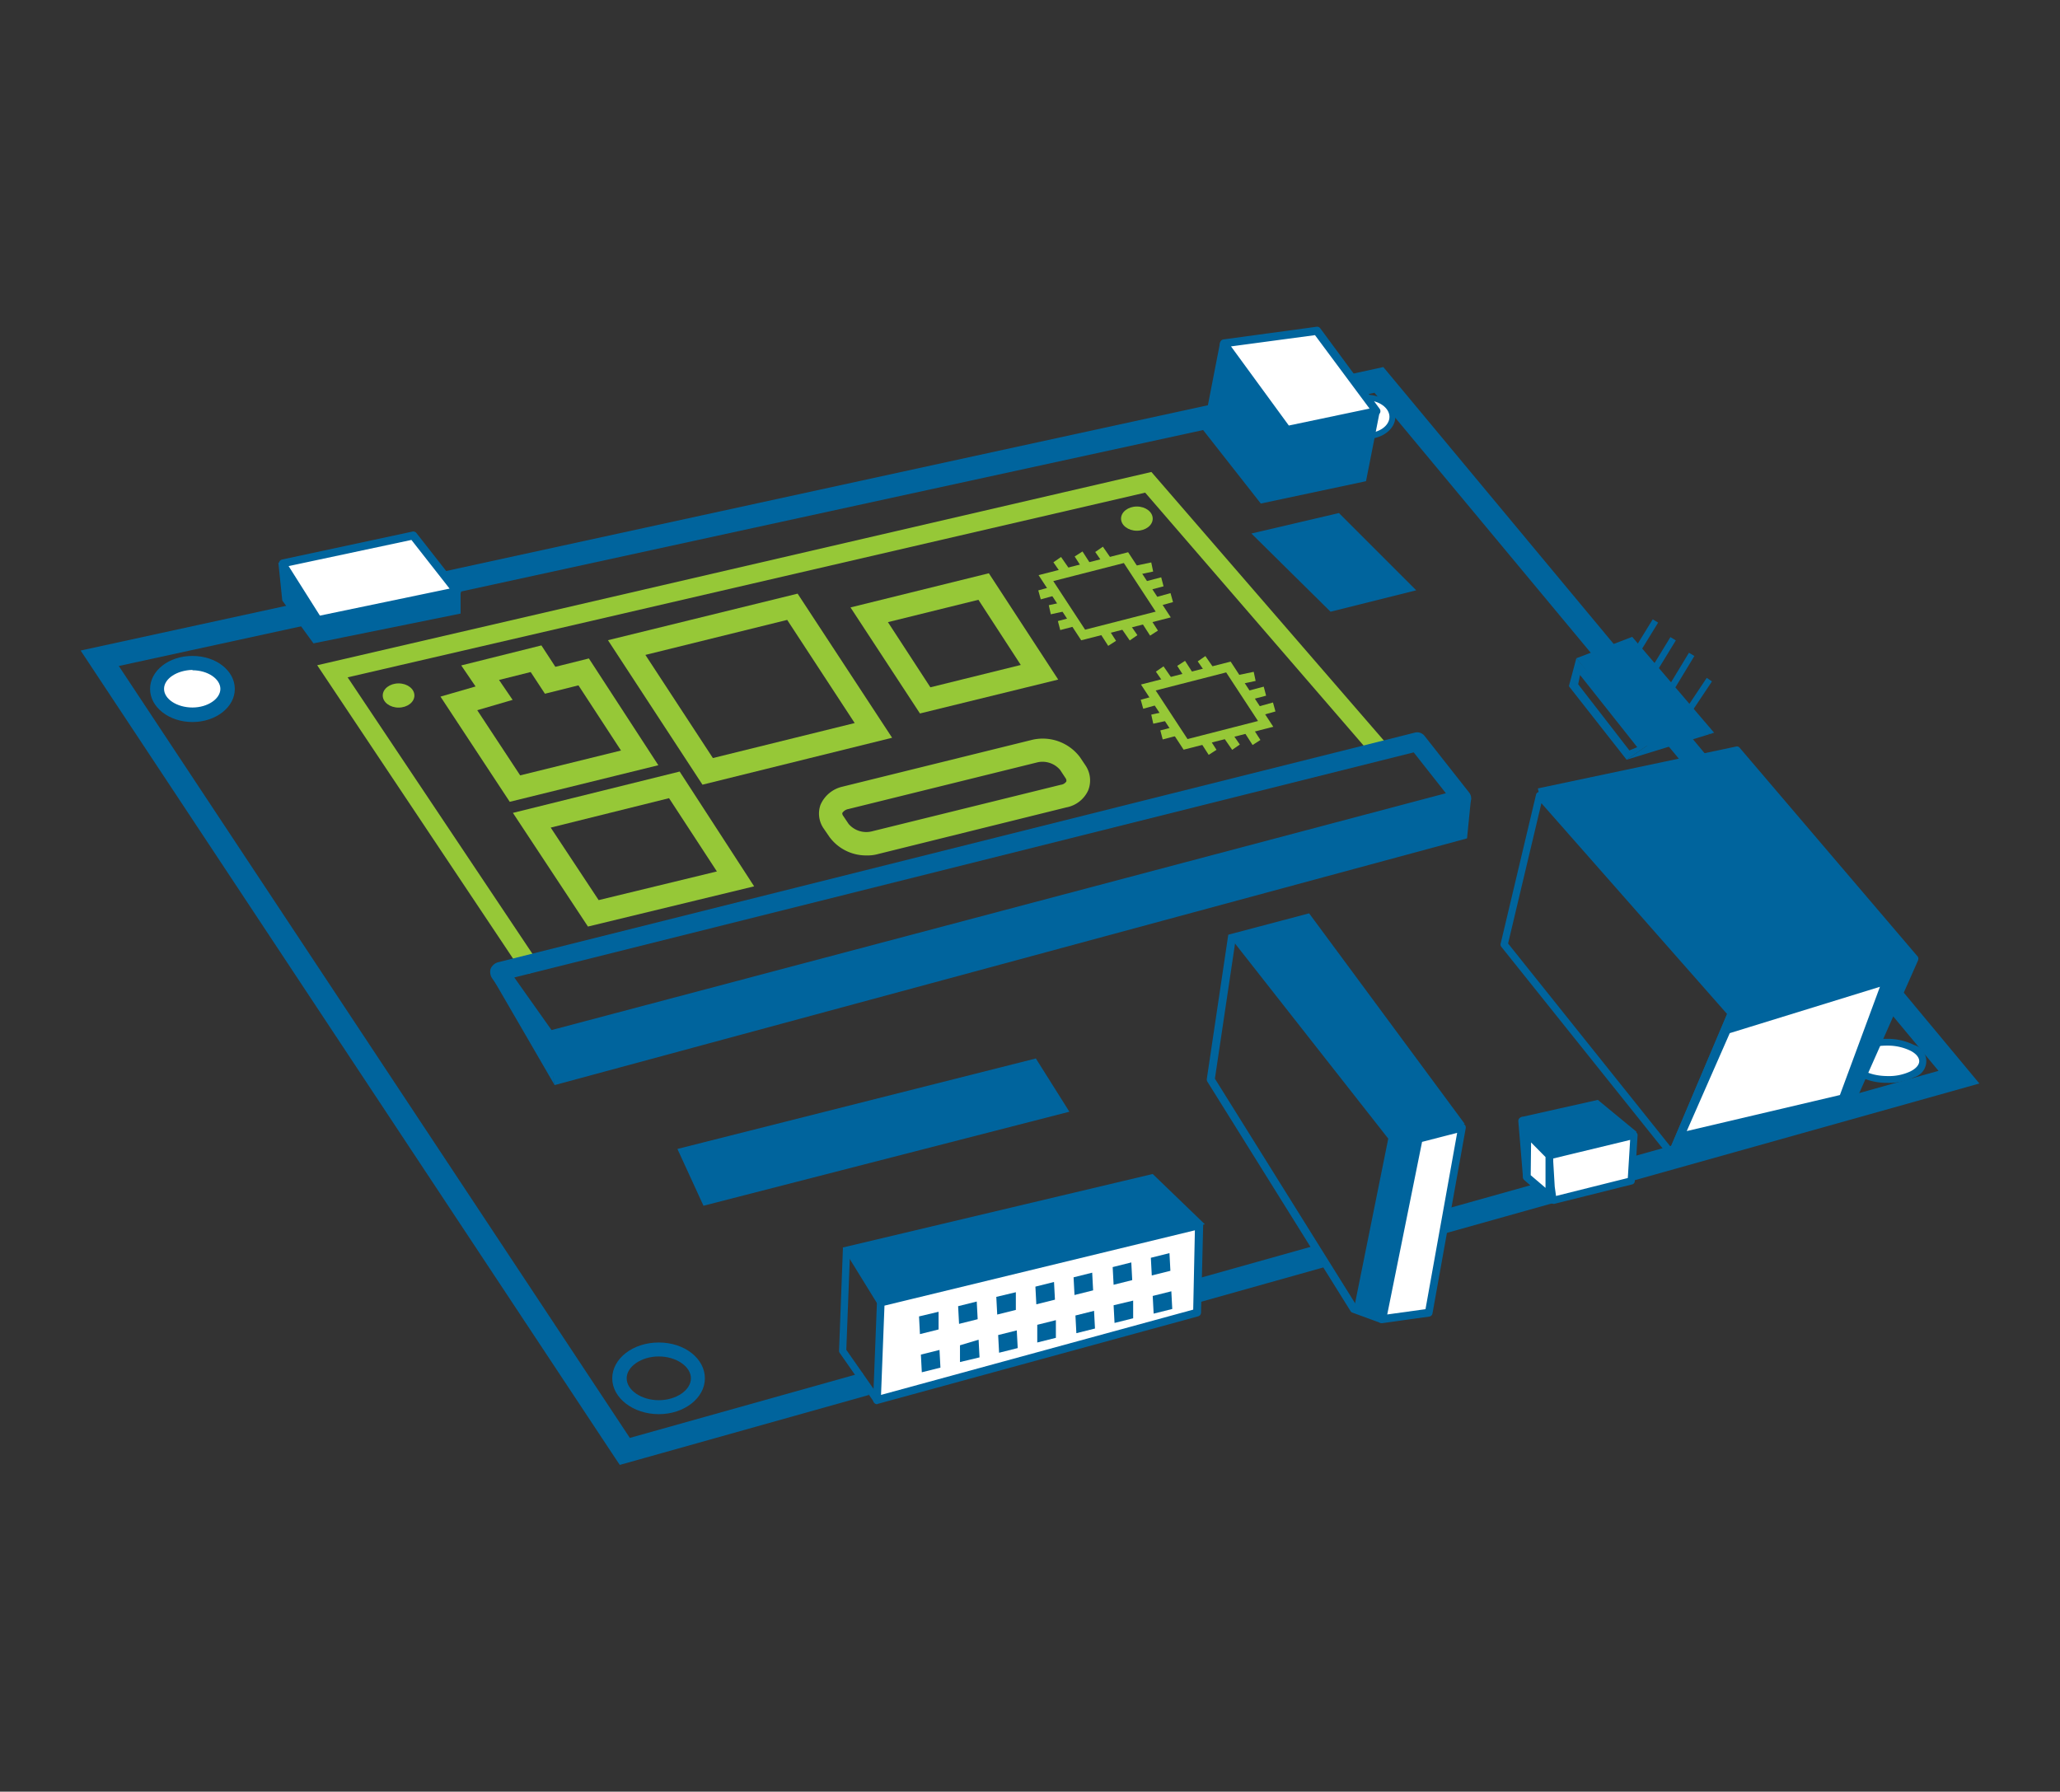 <svg id="Layer_1" data-name="Layer 1" xmlns="http://www.w3.org/2000/svg" viewBox="0 0 221.26 192.46"><rect x="0" y="0" width="221.26" height="192.46" fill="#333333" stroke="none"/><defs><style>.cls-1{fill:#00649d;}.cls-2{fill:#fff;}.cls-3{fill:#96c837;}</style></defs><path class="cls-1" d="M166.52,129.23l-2.8-2.5a.44.44,0,0,1-.14-.28l-.5-6a.43.43,0,0,1,.74-.33l3.3,3.6-.63.58L164,121.62l.38,4.58,2.67,2.39Z"/><polygon class="cls-1" points="163.81 120.21 171.51 118.61 175.51 121.91 166.81 124.01 163.81 120.21"/><polygon class="cls-1" points="66.57 157.36 66.06 156.6 8.66 69.88 148.58 39.43 212.6 116.39 153.04 133.1 152.37 130.69 208.21 115.03 147.63 42.19 12.76 71.54 67.65 154.46 92.64 147.45 93.32 149.85 66.57 157.36"/><rect class="cls-1" x="126.9" y="135.75" width="15.23" height="2.5" transform="translate(-32.03 41.47) rotate(-15.69)"/><path class="cls-1" d="M70.76,151.91c-2.73,0-5-1.73-5-3.85s2.22-3.85,5-3.85,4.95,1.73,4.95,3.85S73.49,151.91,70.76,151.91Zm0-6.2c-1.87,0-3.45,1.08-3.45,2.35s1.58,2.35,3.45,2.35,3.45-1.08,3.45-2.35S72.63,145.71,70.76,145.71Z"/><ellipse class="cls-2" cx="20.67" cy="74.01" rx="3.8" ry="2.8"/><path class="cls-1" d="M20.67,77.56c-2.51,0-4.55-1.59-4.55-3.55s2-3.55,4.55-3.55,4.55,1.59,4.55,3.55S23.18,77.56,20.67,77.56Zm0-5.6C19,72,17.62,72.9,17.62,74s1.4,2,3.05,2,3-.94,3-2S22.33,72,20.67,72Z"/><ellipse class="cls-2" cx="202.71" cy="113.96" rx="2" ry="3.8" transform="translate(86.5 315.38) rotate(-89.36)"/><path class="cls-1" d="M202.77,116.32h-.09c-2.33,0-4.15-1.09-4.13-2.41s1.8-2.32,4.09-2.32h.09a6.37,6.37,0,0,1,2.85.66,1.8,1.8,0,0,1,0,3.47A6.12,6.12,0,0,1,202.77,116.32Zm-.12-4c-2,0-3.37.83-3.38,1.6s1.39,1.65,3.42,1.67a5.43,5.43,0,0,0,2.52-.51c.59-.3.93-.7.93-1.09s-.32-.79-.9-1.1a5.55,5.55,0,0,0-2.52-.57Z"/><ellipse class="cls-2" cx="146.75" cy="44.78" rx="2.8" ry="2.06"/><path class="cls-1" d="M146.75,47.16c-1.71,0-3.11-1.07-3.11-2.38s1.4-2.38,3.11-2.38,3.12,1.07,3.12,2.38S148.47,47.16,146.75,47.16Zm0-4.13c-1.37,0-2.48.78-2.48,1.75s1.11,1.75,2.48,1.75,2.49-.79,2.49-1.75S148.12,43,146.75,43Z"/><polygon class="cls-2" points="94.21 150.41 94.62 139.91 128.81 131.61 128.61 141.01 94.21 150.41"/><path class="cls-1" d="M94.21,150.84a.44.44,0,0,1-.43-.45l.41-10.5a.44.44,0,0,1,.33-.4l34.19-8.3a.43.43,0,0,1,.37.09.4.4,0,0,1,.15.34L129,141a.42.42,0,0,1-.31.4l-34.4,9.4ZM95,140.25l-.37,9.59,33.53-9.16.18-8.52Z"/><polygon class="cls-1" points="90.51 134.01 94.21 140.01 129.41 131.51 123.81 126.11 90.51 134.01"/><path class="cls-1" d="M179.56,124.35a.42.42,0,0,1-.31-.15l-18-22.5a.38.38,0,0,1-.07-.33l3.8-16a.39.39,0,0,1,.28-.29.41.41,0,0,1,.39.12l20.6,23.4a.39.39,0,0,1,.06.41l-6.4,15.1a.35.35,0,0,1-.3.23Zm-17.58-23,17.47,21.85,6.05-14.28L165.56,86.28Z"/><polyline class="cls-1" points="131.03 36.88 129.22 46.19 135.42 54.09 146.72 51.69 148.22 44.09"/><polyline class="cls-1" points="29.9 60.45 30.32 64.51 33.67 69.11 49.47 65.91 49.47 63.71"/><polygon class="cls-1" points="134.41 57.31 142.91 65.71 152.11 63.41 143.81 55.11 134.41 57.31"/><polygon class="cls-1" points="145.38 140.81 149.11 122.31 152.37 122.31 148.42 141.71 145.38 140.81"/><polygon class="cls-2" points="152.37 122.31 157.01 121.11 153.44 141.01 148.42 141.71 152.37 122.31"/><path class="cls-1" d="M148.42,142.14a.44.44,0,0,1-.42-.52l3.95-19.4a.43.43,0,0,1,.32-.32l4.63-1.2a.42.42,0,0,1,.4.1.43.43,0,0,1,.13.39l-3.57,19.9a.41.41,0,0,1-.36.34l-5,.7Zm4.32-19.48L149,141.2l4.11-.57,3.4-18.94Z"/><polygon class="cls-1" points="149.11 122.31 131.91 100.41 140.61 98.11 157.31 120.71 152.71 122.31 149.11 122.31"/><path class="cls-1" d="M148.28,142.11l-3-1.1a.41.41,0,0,1-.22-.17l-15.38-24.65a.48.48,0,0,1-.06-.29l2.3-15.45.85.12-2.28,15.3,15.22,24.39,2.9,1.05Z"/><ellipse class="cls-3" cx="122.11" cy="55.71" rx="1.7" ry="1.3"/><ellipse class="cls-3" cx="42.81" cy="74.71" rx="1.7" ry="1.3"/><polygon class="cls-1" points="72.76 123.42 75.56 129.52 114.86 119.42 111.26 113.7 72.76 123.42"/><polygon class="cls-2" points="166.61 127.51 166.41 124.11 175.51 121.91 175.21 126.81 166.81 128.91 166.61 127.51"/><path class="cls-1" d="M166.81,129.3a.34.34,0,0,1-.22-.07.41.41,0,0,1-.17-.27l-.2-1.39v0l-.2-3.4a.39.39,0,0,1,.3-.4l9.1-2.2a.39.39,0,0,1,.34.08.39.39,0,0,1,.13.32l-.3,4.9a.38.38,0,0,1-.29.36l-8.4,2.1Zm.18-1.83.14,1,7.71-1.93.25-4.09-8.28,2Z"/><polyline class="cls-1" points="58.77 112.26 59.57 116.56 157.57 90.06 158 85.76"/><polygon class="cls-1" points="175.31 68.41 169.31 70.71 177.01 80.21 184.11 78.71 175.31 68.41"/><path class="cls-1" d="M169.71,72.51l6.14,7.75-.84.35-5.5-7.1.2-1m-.4-1.8-.8,3,6.2,7.9,2.47-1.7-7.87-9.2Z"/><rect class="cls-1" x="173.88" y="68.57" width="5.16" height="0.68" transform="translate(25.36 183.17) rotate(-58.43)"/><rect class="cls-1" x="174.89" y="70.97" width="6.33" height="0.68" transform="translate(24.36 186.06) rotate(-58.57)"/><rect class="cls-1" x="175.85" y="73.27" width="7.72" height="0.68" transform="translate(23.64 189.18) rotate(-58.8)"/><rect class="cls-1" x="177.16" y="76.12" width="8.29" height="0.68" transform="translate(17.07 184.84) rotate(-56.29)"/><path class="cls-1" d="M179.56,124.35a.41.41,0,0,1-.3-.14.39.39,0,0,1-.06-.4l6.4-15.1a.35.35,0,0,1,.24-.22L205,102.76,186.41,81l-21.07,4.45-.16-.76,21.3-4.5a.37.37,0,0,1,.37.13l19.1,22.4a.36.36,0,0,1,.08.36l0,.05L199,119a.45.45,0,0,1-.25.22l-19.1,5.09Zm6.68-15.17-6,14.2,18.16-4.85,6.58-15Z"/><polygon class="cls-2" points="185.46 110.66 202.56 105.36 197.86 117.96 180.46 122.06 185.46 110.66"/><path class="cls-1" d="M179.79,122.62l5.38-12.28,18-5.58-5,13.53Zm6-11.64-4.62,10.52,16.45-3.87L201.92,106Z"/><polygon class="cls-1" points="185.96 108.86 205.66 102.96 198.56 118.96 180.06 123.86 180.46 121.86 197.76 118.06 202.56 105.36 185.46 110.66 185.96 108.86"/><polygon class="cls-1" points="185.96 108.56 165.36 85.46 166.16 84.86 186.56 80.56 205.66 102.96 185.96 108.56"/><path class="cls-1" d="M93.89,150.63l-3.7-5.3a.39.39,0,0,1-.07-.23l.42-11.1.78,0-.42,11,3.63,5.2Z"/><polygon class="cls-1" points="100.81 142.81 98.81 143.31 98.71 141.41 100.81 140.91 100.81 142.81"/><polygon class="cls-1" points="105.01 141.71 103.01 142.21 102.91 140.31 104.91 139.81 105.01 141.71"/><polygon class="cls-1" points="109.11 140.71 107.11 141.21 107.01 139.31 109.11 138.81 109.11 140.71"/><polygon class="cls-1" points="113.31 139.61 111.31 140.11 111.21 138.21 113.21 137.71 113.31 139.61"/><polygon class="cls-1" points="117.41 138.61 115.41 139.11 115.31 137.21 117.31 136.71 117.41 138.61"/><polygon class="cls-1" points="121.61 137.51 119.61 138.01 119.51 136.11 121.51 135.61 121.61 137.51"/><polygon class="cls-1" points="125.71 136.51 123.71 137.01 123.61 135.11 125.61 134.61 125.71 136.51"/><polygon class="cls-1" points="101.01 146.91 99.01 147.41 98.91 145.51 100.91 145.01 101.01 146.91"/><polygon class="cls-1" points="105.21 145.81 103.11 146.31 103.11 144.51 105.11 143.91 105.21 145.81"/><polygon class="cls-1" points="109.31 144.81 107.31 145.31 107.21 143.41 109.21 142.91 109.31 144.81"/><polygon class="cls-1" points="113.41 143.71 111.41 144.21 111.41 142.31 113.41 141.81 113.41 143.71"/><polygon class="cls-1" points="117.61 142.71 115.61 143.21 115.51 141.31 117.51 140.81 117.61 142.71"/><polygon class="cls-1" points="121.71 141.61 119.71 142.11 119.61 140.21 121.71 139.71 121.71 141.61"/><polygon class="cls-1" points="125.91 140.61 123.91 141.11 123.81 139.21 125.81 138.71 125.91 140.61"/><polygon class="cls-2" points="30.32 60.52 34.17 66.61 49.07 63.51 44.37 57.51 30.32 60.52"/><path class="cls-1" d="M34.17,67a.45.45,0,0,1-.37-.2L30,60.75a.47.47,0,0,1,0-.4.42.42,0,0,1,.31-.25l14-3a.43.43,0,0,1,.42.16l4.7,6a.43.43,0,0,1,.07.41.42.42,0,0,1-.32.27L34.25,67ZM31,60.81l3.36,5.32,13.93-2.9L44.19,58Z"/><polygon class="cls-2" points="131.42 36.88 141.43 35.52 147.81 44.17 138.22 46.19 131.42 36.88"/><path class="cls-1" d="M138.22,46.61a.44.44,0,0,1-.35-.17l-6.8-9.3a.45.45,0,0,1,0-.42.44.44,0,0,1,.34-.26l10-1.36a.43.43,0,0,1,.4.17l6.38,8.65a.44.44,0,0,1,.05.4.42.42,0,0,1-.31.27l-9.59,2Zm-6-9.4,6.21,8.5,8.67-1.82L141.24,36Z"/><path class="cls-3" d="M75.45,84.29,65.3,68.77l20.37-5L95.82,79.25ZM69.32,70.35l7.25,11.08L91.8,77.67,84.55,66.59Z"/><path class="cls-3" d="M98.81,76.64,91.35,65.25l14.86-3.67L113.66,73Zm-3.44-9.81,4.56,7,9.71-2.4-4.55-7Z"/><path class="cls-3" d="M63.15,99.53,55.09,87.32,73,82.88l8,12.33Zm-4-10.63,5.15,7.79L77,93.61l-5.14-7.87Z"/><path class="cls-3" d="M127.13,80.53l-4.58-7,9.63-2.46,4.58,7Zm-3-6.36,3.42,5.22,7.57-1.94-3.42-5.22Z"/><rect class="cls-3" x="132.84" y="72.36" width="1.94" height="1" transform="translate(-12.1 29) rotate(-11.84)"/><rect class="cls-3" x="133.92" y="74.01" width="1.97" height="1" transform="translate(-14.5 36.71) rotate(-14.72)"/><rect class="cls-3" x="135.02" y="75.71" width="1.87" height="1" transform="translate(-15.43 39.14) rotate(-15.52)"/><rect class="cls-3" x="122.62" y="74.91" width="1.87" height="1" transform="translate(-15.67 35.8) rotate(-15.52)"/><rect class="cls-3" x="123.74" y="76.56" width="1.84" height="1" transform="translate(-13.74 28.85) rotate(-12.52)"/><rect class="cls-3" x="124.72" y="78.21" width="1.96" height="1" transform="translate(-15.87 34.51) rotate(-14.72)"/><rect class="cls-3" x="134.01" y="78.23" width="1" height="1.66" transform="translate(-21.39 85.28) rotate(-32.73)"/><rect class="cls-3" x="131.81" y="78.82" width="1" height="1.58" transform="translate(-21.79 89.51) rotate(-34.71)"/><rect class="cls-3" x="129.51" y="79.33" width="1" height="1.66" transform="matrix(0.84, -0.54, 0.54, 0.84, -22.7, 82.99)"/><rect class="cls-3" x="129.01" y="70.62" width="1" height="1.58" transform="translate(-17.63 86.35) rotate(-34.67)"/><rect class="cls-3" x="126.81" y="71.13" width="1" height="1.66" transform="translate(-18.69 80.28) rotate(-32.74)"/><rect class="cls-3" x="124.51" y="71.72" width="1" height="1.58" transform="translate(-19.05 83.99) rotate(-34.67)"/><path class="cls-3" d="M116.13,68.78l-4.58-7,9.62-2.46,4.58,7Zm-3-6.36,3.42,5.22,7.58-1.94-3.42-5.22Z"/><rect class="cls-3" x="121.83" y="60.61" width="1.94" height="1" transform="translate(-9.92 26.49) rotate(-11.84)"/><rect class="cls-3" x="122.92" y="62.26" width="1.96" height="1" transform="translate(-11.88 33.53) rotate(-14.72)"/><rect class="cls-3" x="124.02" y="63.96" width="1.87" height="1" transform="translate(-12.69 35.77) rotate(-15.52)"/><rect class="cls-3" x="111.62" y="63.16" width="1.87" height="1" transform="translate(-12.93 32.43) rotate(-15.52)"/><rect class="cls-3" x="112.73" y="64.81" width="1.84" height="1" transform="translate(-11.45 26.18) rotate(-12.52)"/><rect class="cls-3" x="113.72" y="66.46" width="1.96" height="1" transform="translate(-13.25 31.33) rotate(-14.72)"/><rect class="cls-3" x="123" y="66.48" width="1" height="1.66" transform="translate(-16.78 77.51) rotate(-32.75)"/><rect class="cls-3" x="120.8" y="67.07" width="1" height="1.58" transform="translate(-17.05 81.15) rotate(-34.71)"/><rect class="cls-3" x="118.5" y="67.58" width="1" height="1.66" transform="translate(-18.09 75.25) rotate(-32.75)"/><rect class="cls-3" x="118" y="58.87" width="1" height="1.58" transform="translate(-12.89 78.07) rotate(-34.7)"/><rect class="cls-3" x="115.8" y="59.38" width="1" height="1.66" transform="translate(-14.09 72.46) rotate(-32.74)"/><rect class="cls-3" x="113.5" y="59.97" width="1" height="1.58" transform="translate(-14.31 75.71) rotate(-34.7)"/><path class="cls-3" d="M54.75,86.13l-7.44-11.3,3.77-1.09-1.54-2.26,8.61-2.15,1.5,2.3,3.6-.9L70.71,82.2Zm-3.49-9.84,4.61,7L66.7,80.62l-4.57-7-3.6.9L57,72.19l-3.4.85,1.46,2.14Z"/><path class="cls-3" d="M93.08,91.89a4.88,4.88,0,0,1-4-2L88.47,89a2.81,2.81,0,0,1-.34-2.55,3.39,3.39,0,0,1,2.33-1.94l20.25-5A5,5,0,0,1,116,81.34l.59.88a2.88,2.88,0,0,1,.29,2.68,3.22,3.22,0,0,1-2.35,1.83l-20.18,5A4.25,4.25,0,0,1,93.08,91.89Zm18.85-10.06a2.32,2.32,0,0,0-.58.08l-20.24,5a1,1,0,0,0-.64.42.43.43,0,0,0,.09.3l.59.88a2.5,2.5,0,0,0,2.51.79l20.28-5a.83.83,0,0,0,.59-.35.43.43,0,0,0-.08-.36l-.58-.88A2.48,2.48,0,0,0,111.93,81.83Z"/><polygon class="cls-1" points="175.24 122.24 171.4 119.07 163.6 120.83 163.41 119.99 171.62 118.15 175.78 121.58 175.24 122.24"/><polygon class="cls-1" points="52.84 104.96 53.27 104.26 58.97 112.46 59.57 116.56 52.84 104.96"/><path class="cls-3" d="M56.71,104.57a1,1,0,0,1-.83-.44L34.07,71.46l89.6-20.76,25.15,29.06a1,1,0,1,1-1.51,1.31L123,52.92,37.34,72.76,57.55,103a1,1,0,0,1-.28,1.38A1,1,0,0,1,56.71,104.57Z"/><path class="cls-1" d="M58.87,112.76a1,1,0,0,1-.82-.42l-5.21-7.28a1.22,1.22,0,0,1-.14-1,1.25,1.25,0,0,1,.77-.69L152,78.69a1,1,0,0,1,1,.35l4.8,6.1a1,1,0,0,1,.16.94,1,1,0,0,1-.69.65l-98.2,26A1.07,1.07,0,0,1,58.87,112.76ZM55.24,105l4,5.65,96.06-25.44-3.46-4.39Z"/><polygon class="cls-2" points="164.01 126.41 166.41 128.55 166.41 124.11 164.01 121.67 164.01 126.41"/><path class="cls-1" d="M166.41,129a.44.44,0,0,1-.29-.11l-2.4-2.14a.43.43,0,0,1-.14-.32v-4.74a.41.41,0,0,1,.26-.39.43.43,0,0,1,.47.09l2.4,2.44a.42.42,0,0,1,.12.3v4.44a.4.4,0,0,1-.25.39A.33.33,0,0,1,166.41,129Zm-2-2.76L166,127.6v-3.31l-1.55-1.57Z"/><polygon class="cls-1" points="174.71 81.61 184.11 78.71 177.18 79.91 174.71 81.61"/></svg>